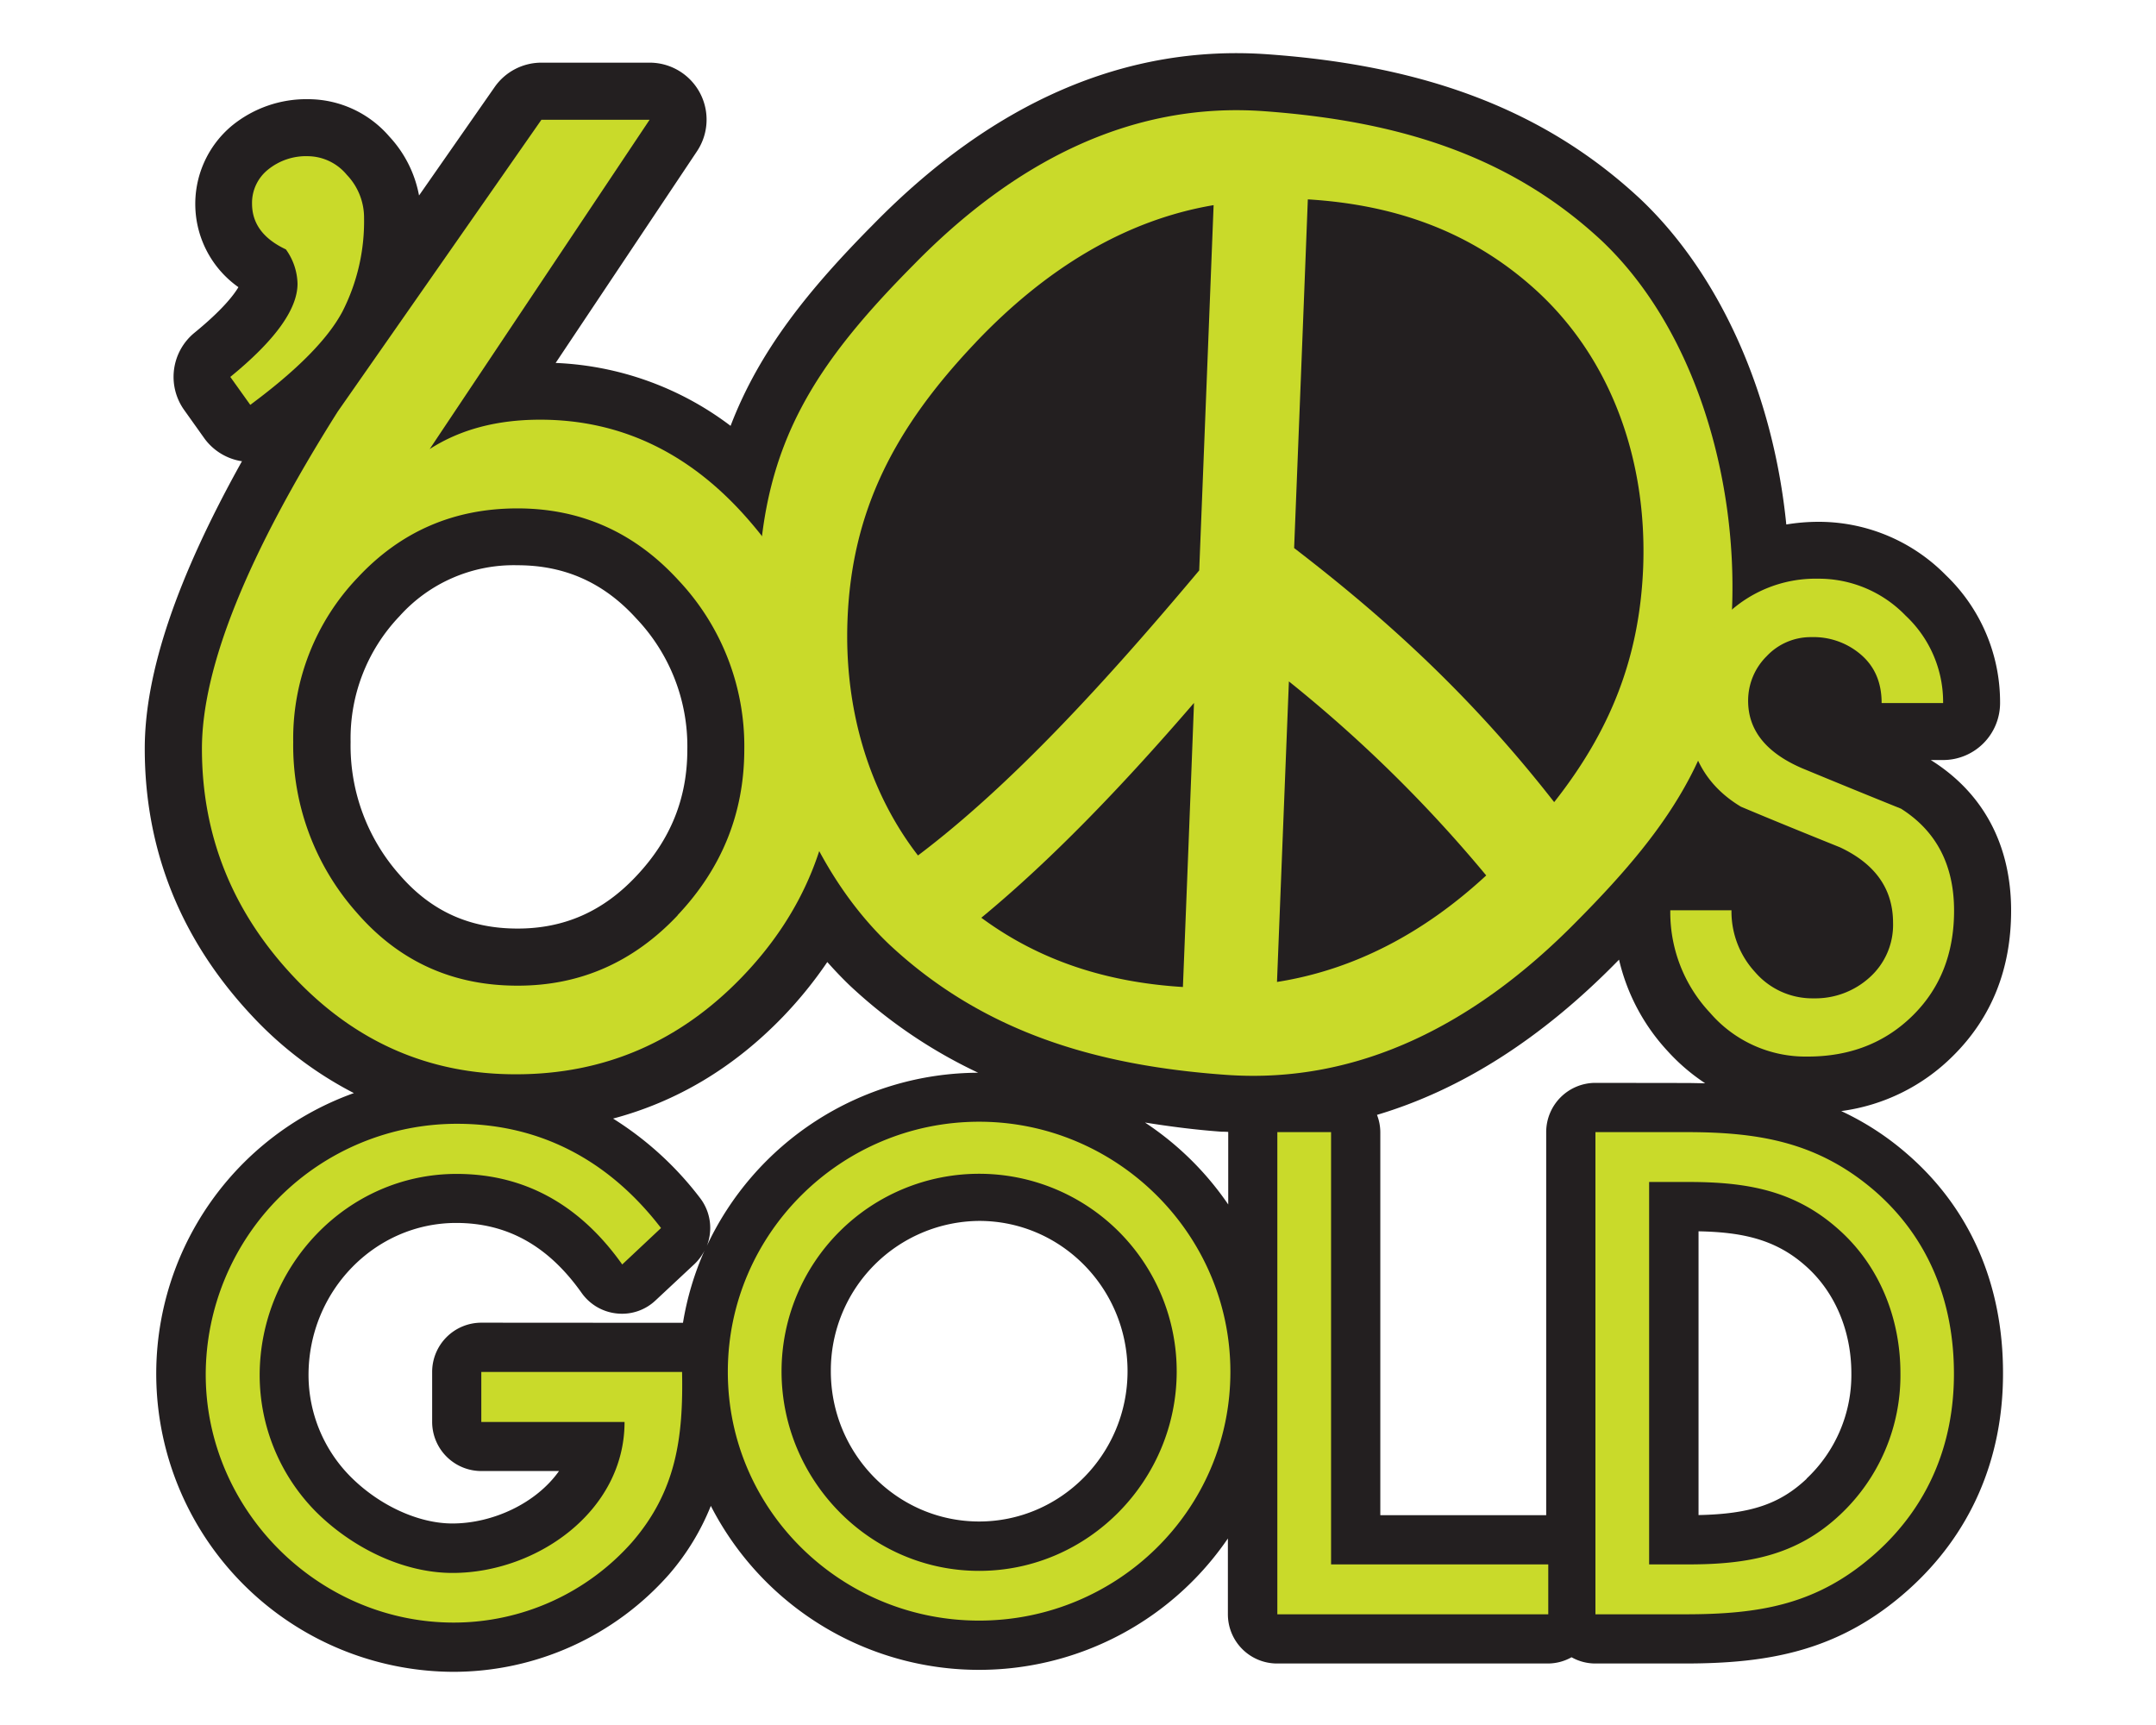 <svg xmlns="http://www.w3.org/2000/svg" viewBox="0 0 500 400"><defs><style>.cls-1{fill:#231f20;}.cls-2{fill:#c9da2a;}</style></defs><title>60sGold-126-500x400-P</title><g id="LOGO"><path class="cls-1" d="M442,267.33A64.78,64.78,0,0,0,427,257.64a45,45,0,0,0,25.89-12.76c9-8.89,13.51-20.22,13.51-33.7,0-15.18-6.39-27.22-18.47-34.84l-.17-.1h2.87A13.22,13.22,0,0,0,463.84,163a40.78,40.78,0,0,0-12.59-29.64A41.34,41.34,0,0,0,421.62,121a45.78,45.78,0,0,0-7.36.62c-3-30-15.17-57.75-33.79-75.42C358.73,25.91,331.26,15.24,294,12.59,261.27,10.26,230.46,23.52,202.56,52c-15.23,15.35-26.51,29.43-33.13,46.75a72,72,0,0,0-40.57-14.59l32.77-49.07a13.21,13.21,0,0,0-11-20.56H125.56a13.22,13.22,0,0,0-10.84,5.65L97.18,45.33a27.39,27.39,0,0,0-6.91-13.69A24.89,24.89,0,0,0,71.57,23a27.29,27.29,0,0,0-17.85,6.2,23.62,23.62,0,0,0,1.57,37.39c-1,1.7-3.59,5.18-10.19,10.57a13.22,13.22,0,0,0-2.39,17.91l4.62,6.49A13.23,13.23,0,0,0,56,106.94h.12c-15.06,27-22.55,49-22.55,66.66,0,23.54,8.38,44.39,24.91,62a86.26,86.26,0,0,0,23.59,17.87,69.12,69.12,0,0,0,23.13,134.2,66.76,66.76,0,0,0,50-22.64,56.11,56.11,0,0,0,9.65-15.84,69.89,69.89,0,0,0,119.91,7.56v17.58a11.41,11.41,0,0,0,11.41,11.41h62.83a11.23,11.23,0,0,0,5.46-1.45,11.23,11.23,0,0,0,5.46,1.45h20.76c19.61,0,35.93-2.88,51.78-17,14.43-12.86,22.06-30.22,22.06-50.19C464.58,297.73,456.8,280,442,267.33ZM92.64,142.9A35.55,35.55,0,0,1,120,131.07c10.93,0,20,4,27.58,12.36a43,43,0,0,1,11.82,30.37c0,11.31-3.87,20.91-11.83,29.34l0,0c-7.69,8.2-16.7,12.18-27.54,12.18-11.13,0-20.06-4.05-27.31-12.41a45.12,45.12,0,0,1-11.41-30.88A41,41,0,0,1,92.64,142.9Zm19,163.81a11.42,11.42,0,0,0-11.42,11.42V329.7a11.41,11.41,0,0,0,11.42,11.41h18c-5.3,7.5-15.38,12.16-24.73,12.16-7.87,0-16.94-4.17-23.58-10.82a33.5,33.5,0,0,1-9.78-23.59c0-19.45,15.37-35.28,34.25-35.28,11.84,0,21.36,5.31,29.09,16.23a11.41,11.41,0,0,0,8.16,4.76,11.28,11.28,0,0,0,8.95-3l9.05-8.45a11.54,11.54,0,0,0,2.34-3.14,68.39,68.39,0,0,0-5,16.76l-.22,0Zm52.08-17.32a11.4,11.4,0,0,0-1.36-11.58,76.09,76.09,0,0,0-20.18-18.43c14.7-3.91,27.9-11.72,39.34-23.56a96.6,96.6,0,0,0,10.34-12.74c1.71,1.92,3.49,3.8,5.37,5.59l.09.08a115.18,115.18,0,0,0,29.53,20A69.74,69.74,0,0,0,163.7,289.39Zm63.37,63.42c-19,0-34.41-15.64-34.41-34.85a34.67,34.67,0,0,1,34.41-34.85c19,0,34.4,15.63,34.4,34.85S246,352.81,227.07,352.81Zm38.47-92.51c5.71.91,11.57,1.68,17.8,2.13.5,0,1,0,1.48.05V279.3A70.16,70.16,0,0,0,265.54,260.3ZM370,251.1a11.42,11.42,0,0,0-11.42,11.42v88.83H320.11V262.52a11.24,11.24,0,0,0-.77-4c19.51-5.81,38.12-17.65,55.6-35.45l.53-.54a46.74,46.74,0,0,0,11.31,21.24,45.44,45.44,0,0,0,8.67,7.42c-1.48,0-2.95-.06-4.42-.06Zm49,91.79c-6.23,5.87-13,8.18-25.09,8.43v-65.8c10,.2,17.81,1.79,24.8,8,6.76,5.94,10.64,15,10.64,24.93A33,33,0,0,1,418.94,342.89Z"/><path class="cls-2" d="M79.43,72.22a46,46,0,0,0,5-21.58,14.36,14.36,0,0,0-4-10.1,11.86,11.86,0,0,0-8.92-4.32,14,14,0,0,0-9.34,3.1,9.88,9.88,0,0,0-3.72,7.89c0,4.64,2.62,8.16,7.85,10.62a14.14,14.14,0,0,1,2.7,7.94q0,8.91-15.59,21.63l4.63,6.48Q74.36,81.79,79.43,72.22Z"/><path class="cls-2" d="M206.31,219.08c21.69,20.2,47.74,28,78,30.16,31,2.22,58.13-12,81.27-35.52,23.07-23.22,34.87-41.41,36.1-72.6,1.2-30.39-8.61-64.79-30.21-85.28C349.87,35.73,323.68,28,293.08,25.78c-31-2.23-58.09,12-81.13,35.55-23,23.18-34.76,41.4-36,72.62C174.76,164.09,184.63,198.51,206.31,219.08Zm20-139.72c16.08-16.91,34.49-28.31,55.14-31.79q-1.69,43.17-3.34,84.7c-21.9,26.1-43.72,49.89-65.22,66.1-11.72-15.17-17.14-34.66-16.34-54.71C197.54,118.43,207.42,99.23,226.32,79.36ZM276.9,163q-1.27,33.48-2.57,65.87c-17.52-1.08-33.11-6-46.75-16.06C243.89,199.36,260.36,182.19,276.9,163Zm22-5a317.31,317.31,0,0,1,45.77,45c-14.36,13.28-30.54,21.87-48.52,24.7Q297.55,192.23,298.91,158Zm1.22-30.88q1.65-41.28,3.18-80.89c20.3,1.24,38,7.46,53,21.13C373.87,83.44,382,107,381.07,131.56c-.84,21.08-7.68,38-20.64,54.44C340.56,160.54,320.38,142.66,300.13,127.09Z"/><path class="cls-2" d="M174.18,121.23q-20.37-23.91-48.92-23.91c-9.93,0-18.48,2.23-25.61,6.81l51-76.36H125.56Q101.95,61.63,78.33,95.43q-31.48,49.88-31.5,78.18,0,30.31,21.31,52.93t51.55,22.57q30.59,0,52.3-22.46t21.7-53.46Q193.69,144,174.18,121.23Zm-17,91Q141.74,228.6,120,228.56q-22.58,0-37.28-16.95A58.34,58.34,0,0,1,68,172.05a54,54,0,0,1,15-38.16q14.94-16,37-16t37.31,16.63a56.11,56.11,0,0,1,15.3,39.31Q172.57,195.88,157.14,212.22Z"/><path class="cls-2" d="M440.87,187.52q-11.47-4.62-23-9.4-12.47-5.4-12.46-15.62a14.5,14.5,0,0,1,4.32-10.36,14,14,0,0,1,10.31-4.4,16.83,16.83,0,0,1,11.6,4.12c3.17,2.76,4.73,6.46,4.73,11.16h14.26a27.44,27.44,0,0,0-8.69-20.26,28,28,0,0,0-20.31-8.57,29.8,29.8,0,0,0-21.5,8.57A28.38,28.38,0,0,0,391.28,164q0,15.58,12.46,23.06c7.68,3.24,15.35,6.34,23,9.43,8.19,3.86,12.28,9.67,12.28,17.51a16.35,16.35,0,0,1-5.38,12.6,18.74,18.74,0,0,1-13.06,4.9,17.53,17.53,0,0,1-13.57-6.1,20.7,20.7,0,0,1-5.46-14.32H387.36a34,34,0,0,0,9.23,23.78A29.23,29.23,0,0,0,419.22,245c9.83,0,17.95-3.19,24.36-9.51s9.59-14.44,9.59-24.32C453.17,200.52,449,192.67,440.87,187.52Z"/><path class="cls-2" d="M158.18,318.13c.3,15.12-1.33,27.58-11.57,39.44a55.24,55.24,0,0,1-41.37,18.68c-31.43,0-57.53-26.09-57.53-57.53A58.26,58.26,0,0,1,106,260.59c19.58,0,35.44,8.75,47.3,24.17l-9,8.45c-9.34-13.19-21.94-21-38.41-21-25.5,0-45.67,21.5-45.67,46.71a45.06,45.06,0,0,0,13,31.58c8.16,8.16,20,14.24,31.74,14.24,19.42,0,39.88-14.24,39.88-35H111.62V318.13Z"/><path class="cls-2" d="M308.69,362.76h50.37v11.57H296.23V262.52h12.46Z"/><path class="cls-2" d="M370,262.52h21c16.76,0,30.4,2.22,43.6,13.49,12.75,11,18.54,25.95,18.54,42.56,0,16.31-5.93,30.7-18.24,41.67-13.35,11.86-26.69,14.09-44.19,14.09H370Zm21.5,100.24c13.64,0,25.06-1.93,35.29-11.57a44.28,44.28,0,0,0,13.94-32.77c0-12.75-4.89-25.06-14.53-33.51-10.23-9.05-21.5-10.83-34.7-10.83h-9.05v88.68Z"/><path class="cls-2" d="M285.34,318.11c0,32.18-26.39,57.68-58.27,57.68s-58.28-25.5-58.28-57.68,26.4-58,58.28-58S285.34,286.08,285.34,318.11ZM181.25,318c0,25.21,20.46,46.26,45.82,46.26s45.82-21.05,45.82-46.26a45.82,45.82,0,1,0-91.64,0Z"/></g></svg>